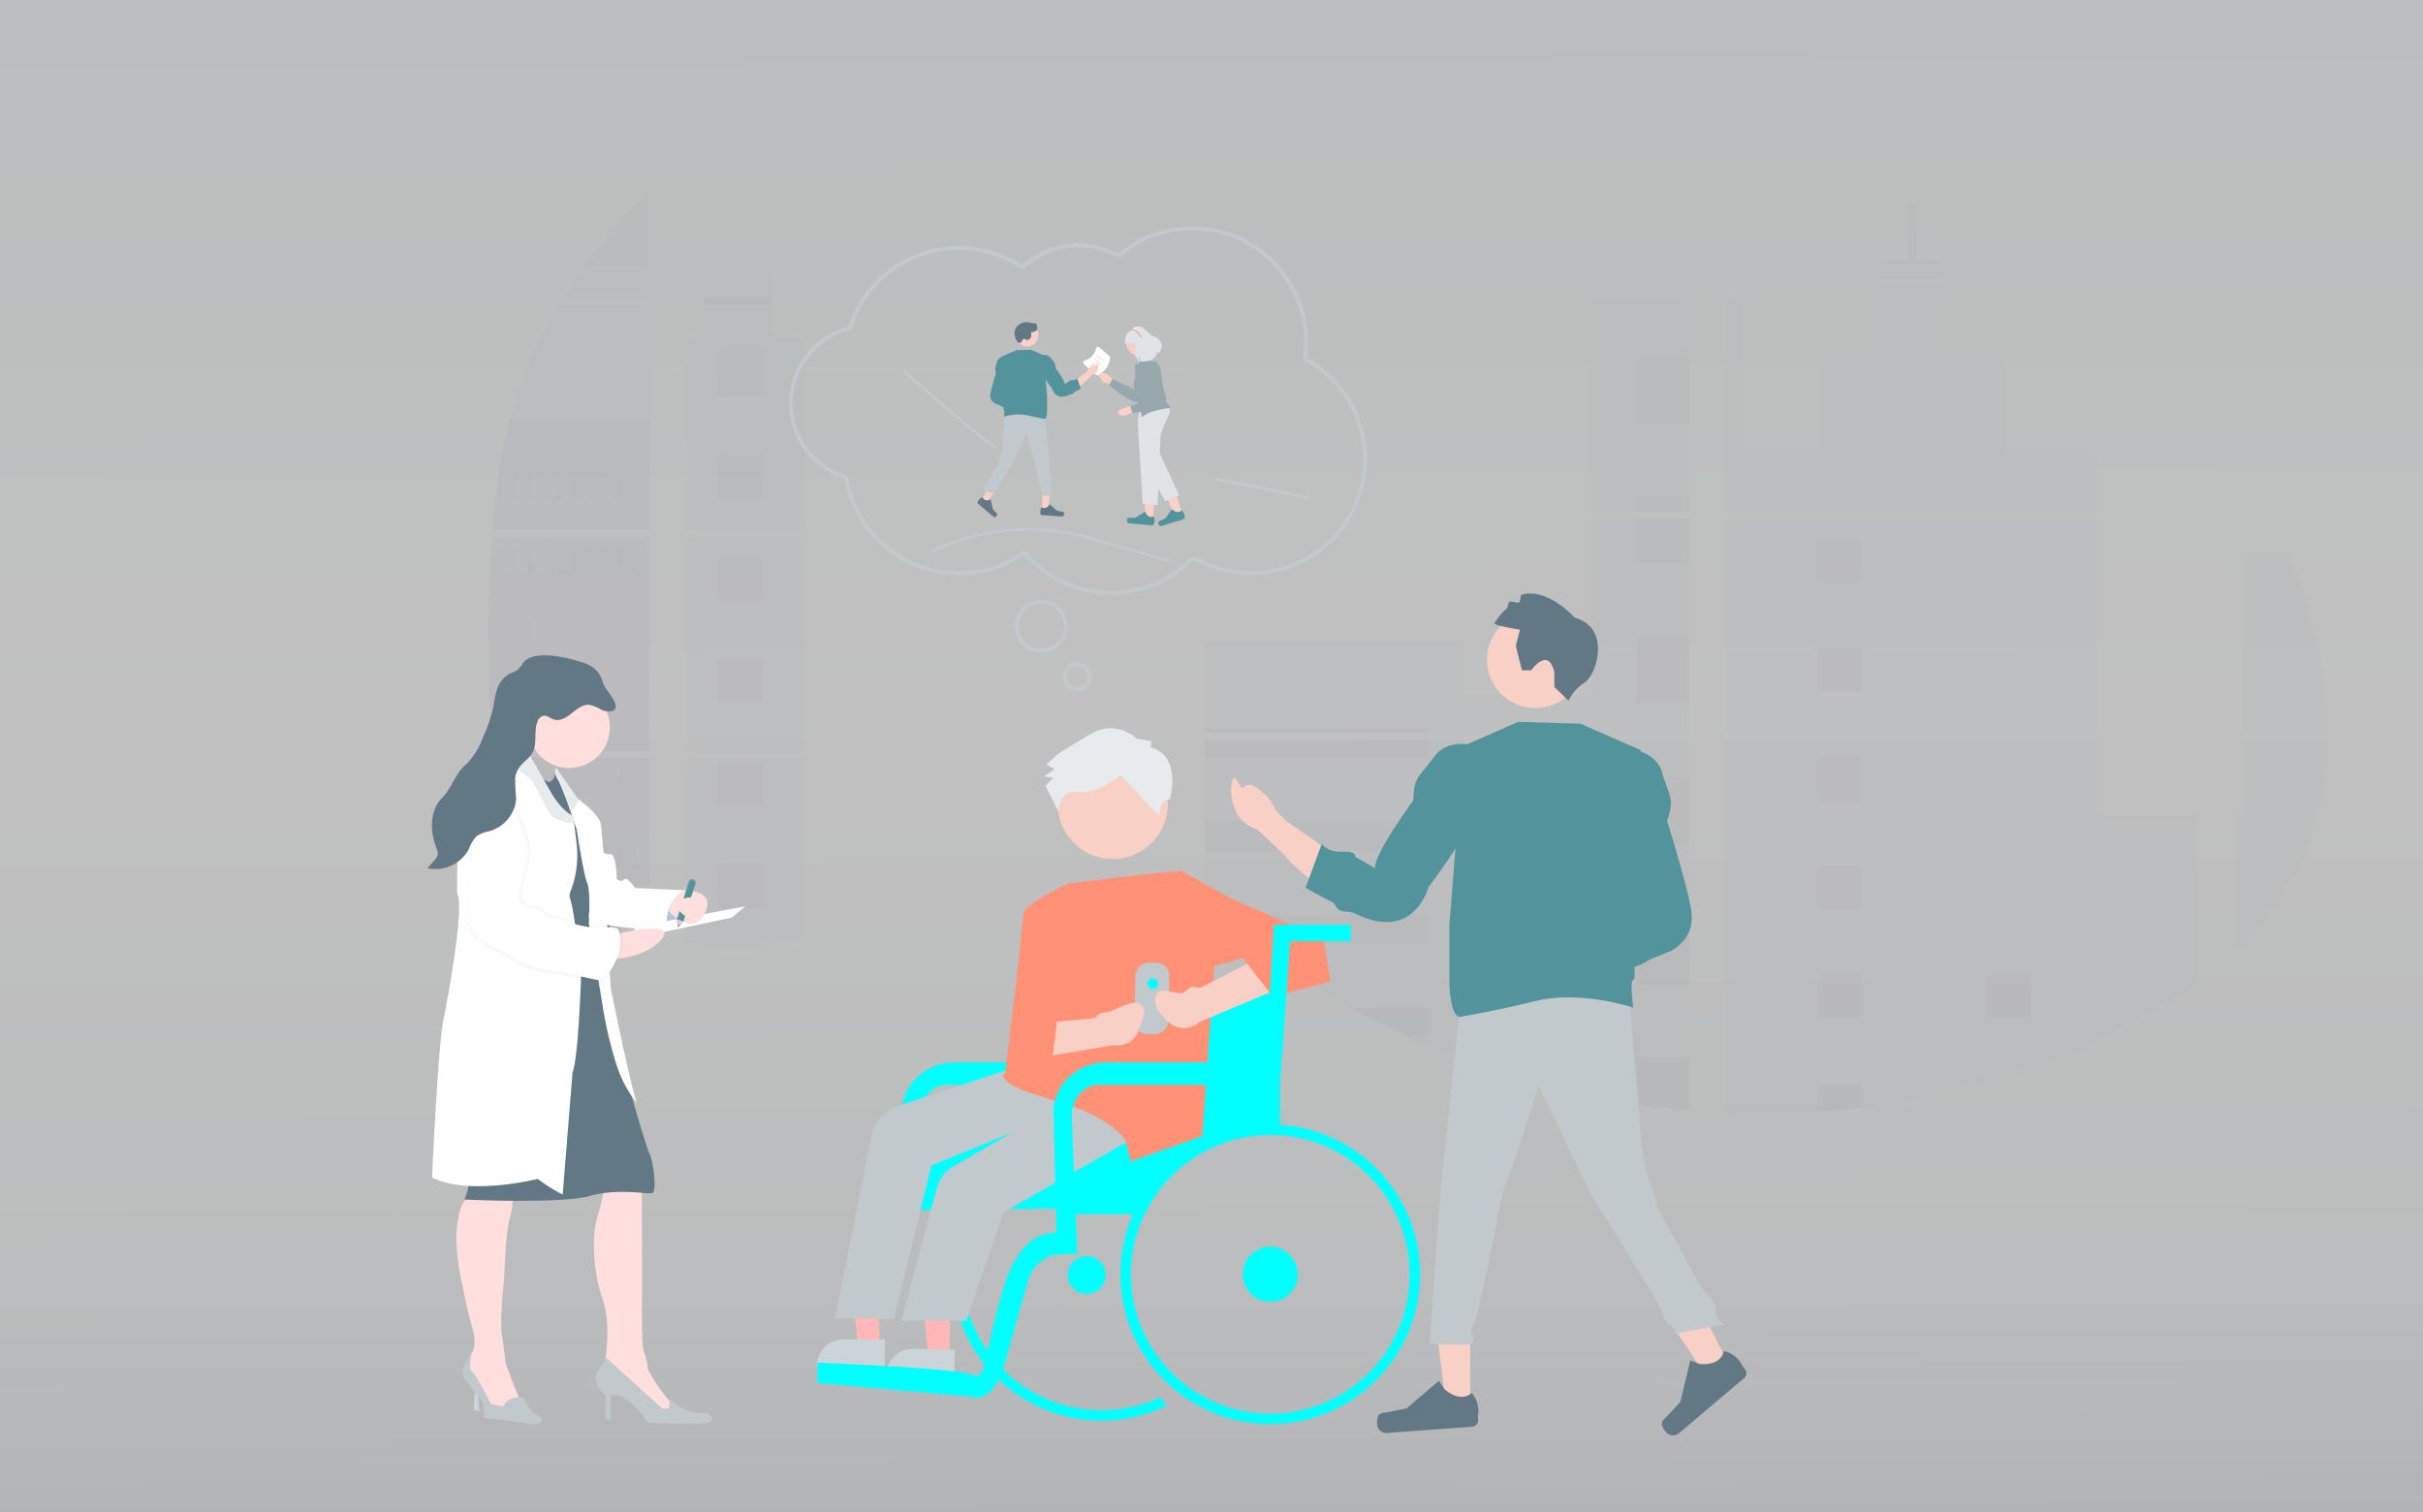 <svg xmlns="http://www.w3.org/2000/svg" xmlns:xlink="http://www.w3.org/1999/xlink" width="375" height="234" viewBox="0 0 375 234">
  <rect x="0" y="0" width="375" height="234" fill="#333333" stroke="none"/>
  <defs>
    <linearGradient id="linear-gradient" x1="0.393" y1="-0.099" x2="0.4" y2="1.081" gradientUnits="objectBoundingBox">
      <stop offset="0" stop-color="#f2f7f8"/>
      <stop offset="0.477" stop-color="#fefefe"/>
      <stop offset="0.815" stop-color="#f5f7f8"/>
      <stop offset="1" stop-color="#e0e4e7"/>
    </linearGradient>
  </defs>
  <g id="Group_5492" data-name="Group 5492" transform="translate(17564 16176)">
    <path id="AdobeStock_292110933_Preview" d="M0,0H375V234H0Z" transform="translate(-17564 -16176)" opacity="0.7" fill="url(#linear-gradient)"/>
    <g id="Group_5477" data-name="Group 5477" transform="translate(-18550.703 -16356.167)">
      <g id="Group_5214" data-name="Group 5214" transform="translate(1062.335 209.413)" opacity="0.811">
        <path id="Path_22319" data-name="Path 22319" d="M59.5,396.83H83.851v33.191H61.282c-.06.341-.118.684-.18,1.027H83.851v26.768c-.041-.012-.077-.026-.115-.041-.643-.254-1.281-.523-1.92-.811l-.408-.185q-.96-.453-1.92-.96c-.223-.118-.446-.24-.667-.365a39.931,39.931,0,0,1-9.569-7.477c-.082-.079-.158-.163-.24-.24-.389-.422-.77-.849-1.14-1.286l-.408-.48c-.437-.535-.859-1.085-1.269-1.641-.06-.082-.118-.163-.18-.24a35.724,35.724,0,0,1-4.127-7.462c-.034-.079-.062-.166-.094-.24q-.494-1.272-.876-2.567c-.11-.362-.216-.72-.307-1.1-.034-.11-.062-.218-.089-.326C59.161,427.08,59,421.554,59,416.066v-1.92c0-2.219.026-4.453.065-6.685,0-.578.024-1.154.036-1.735q.05-2.21.144-4.42c.014-.41.034-.818.055-1.226a6.945,6.945,0,0,1,.036-.705C59.394,398.522,59.441,397.675,59.5,396.83Z" transform="translate(-59 -342.992)" fill="#99a7ae" opacity="0.1"/>
        <path id="Path_22320" data-name="Path 22320" d="M85.675,247.09v34.9H61.4c0-.1.017-.2.024-.3.022-.276.043-.552.067-.825.026-.322.055-.645.086-.96s.065-.7.1-1.046.07-.7.11-1.049.077-.7.12-1.041.082-.7.127-1.041c.036-.288.074-.573.113-.861.055-.406.113-.813.175-1.217a1.122,1.122,0,0,1,.026-.18,82.993,82.993,0,0,1,1.788-8.763,64.8,64.8,0,0,1,3.011-8.878,66.645,66.645,0,0,1,4.53-8.724Z" transform="translate(-60.824 -229.181)" fill="#99a7ae" opacity="0.1"/>
        <path id="Path_22321" data-name="Path 22321" d="M85.675,320.46v17.3H61.4c0-.1.017-.2.024-.3.022-.276.043-.552.067-.825.026-.322.055-.645.086-.96s.065-.7.1-1.046.07-.7.11-1.049.077-.7.12-1.041.082-.7.127-1.041c.036-.288.074-.573.113-.861.055-.405.113-.813.175-1.217a1.121,1.121,0,0,1,.026-.18,83,83,0,0,1,1.788-8.763Z" transform="translate(-60.824 -284.946)" fill="#99a7ae" opacity="0.1"/>
        <path id="Path_22322" data-name="Path 22322" d="M59.5,396.83H83.851v33.191H61.282c-.06.341-.118.684-.18,1.027H83.851v26.768c-.041-.012-.077-.026-.115-.041-.643-.254-1.281-.523-1.92-.811l-.408-.185q-.96-.453-1.92-.96c-.223-.118-.446-.24-.667-.365a39.931,39.931,0,0,1-9.569-7.477c-.082-.079-.158-.163-.24-.24-.389-.422-.77-.849-1.14-1.286l-.408-.48c-.437-.535-.859-1.085-1.269-1.641-.06-.082-.118-.163-.18-.24a35.724,35.724,0,0,1-4.127-7.462c-.034-.079-.062-.166-.094-.24q-.494-1.272-.876-2.567c-.11-.362-.216-.72-.307-1.1-.034-.11-.062-.218-.089-.326C59.161,427.08,59,421.554,59,416.066v-1.92c0-2.219.026-4.453.065-6.685,0-.578.024-1.154.036-1.735q.05-2.21.144-4.42c.014-.41.034-.818.055-1.226a6.945,6.945,0,0,1,.036-.705C59.394,398.522,59.441,397.675,59.5,396.83Z" transform="translate(-59 -342.992)" fill="#99a7ae" opacity="0.1"/>
        <path id="Path_22323" data-name="Path 22323" d="M157.87,177.206v29.906H139.56V177.206h2.611V167.08h10.716v10.126Z" transform="translate(-108.896 -154.301)" fill="#99a7ae" opacity="0.1"/>
        <rect id="Rectangle_3422" data-name="Rectangle 3422" width="18.308" height="33.191" transform="translate(30.667 53.836)" fill="#99a7ae" opacity="0.1"/>
        <path id="Path_22324" data-name="Path 22324" d="M186.8,539.44h18.31v27.593a47.766,47.766,0,0,1-6.586,1.4l-.547.067c-.269.031-.535.058-.8.084s-.537.046-.8.062h-.084c-.115,0-.24.014-.353.017h-.122c-.144,0-.288.014-.432.019h0c-.2.012-.408.014-.617.017h-1.7l-.463-.017c-.24,0-.5-.026-.749-.043h0l-.461-.034-.573-.053c-.4-.036-.8-.082-1.2-.137l-.48-.067-.24-.034c-.4-.062-.8-.13-1.2-.206-.3-.05-.588-.113-.885-.173Z" transform="translate(-156.135 -451.384)" fill="#99a7ae" opacity="0.1"/>
        <rect id="Rectangle_3423" data-name="Rectangle 3423" width="15.097" height="33.436" transform="translate(170.676 16.539)" fill="#99a7ae" opacity="0.1"/>
        <path id="Path_22325" data-name="Path 22325" d="M455.516,338.19v33.194H380.58V357.066h39.914v8.446h19.922V338.19Z" transform="translate(-269.741 -287.188)" fill="#99a7ae" opacity="0.1"/>
        <path id="Path_22326" data-name="Path 22326" d="M502.994,573.577h-.24v21.775q-4.055-.343-8.086-.933a132.178,132.178,0,0,1-35.046-10.226q-4.83-2.174-9.463-4.746a120.749,120.749,0,0,1-14.79-9.672Q433.6,568.42,431.882,567c-.794-.655-1.584-1.327-2.383-1.98-.554-.449-1.113-.89-1.68-1.312V537.988h59.638c-.041-.154-.082-.307-.125-.458.046.151.089.3.13.458h15.292v35.574C502.836,573.565,502.915,573.572,502.994,573.577Z" transform="translate(-316.981 -452.765)" fill="#99a7ae" opacity="0.1"/>
        <path id="Path_22327" data-name="Path 22327" d="M873.058,204.283H863.22v-3.057h4.41V192.12q.573.209,1.142.43v8.676h4.285Z" transform="translate(-647.91 -190.234)" fill="#99a7ae" opacity="0.1"/>
        <path id="Path_22328" data-name="Path 22328" d="M821.62,281.992h-48.3l.017.012-.022-.012H764.36V248.556H766.9V273.27h11.6V258.634h9.583V247.09h9.838v11.553H807.5V273.28H821.62Z" transform="translate(-572.771 -232.014)" fill="#99a7ae" opacity="0.1"/>
        <path id="Path_22329" data-name="Path 22329" d="M764.36,396.82v33.194h57.26V396.82Zm72.8,72.266.079-26.274H821.62V431.055H764.36v57.706a130.69,130.69,0,0,0,14.085-.168h.082q3.359-.211,6.687-.614h.05a123.148,123.148,0,0,0,34.36-9.168" transform="translate(-572.771 -345.818)" fill="#99a7ae" opacity="0.1"/>
        <path id="Path_22330" data-name="Path 22330" d="M1093.378,539.44h13.357a46.21,46.21,0,0,1-4.432,19.474,47.1,47.1,0,0,1-9.934,13.4V551.2h1.008Z" transform="translate(-822.078 -454.217)" fill="#99a7ae" opacity="0.1"/>
        <path id="Path_22331" data-name="Path 22331" d="M1109.935,447.29H1096.57V419.55h7.232A71.809,71.809,0,0,1,1109.935,447.29Z" transform="translate(-825.27 -363.094)" fill="#99a7ae" opacity="0.1"/>
        <rect id="Rectangle_3424" data-name="Rectangle 3424" width="8.088" height="10.483" transform="translate(177.687 25.835)" fill="#99a7ae" opacity="0.1"/>
        <rect id="Rectangle_3425" data-name="Rectangle 3425" width="8.088" height="2.414" transform="translate(177.687 47.564)" fill="#99a7ae" opacity="0.1"/>
        <rect id="Rectangle_3426" data-name="Rectangle 3426" width="8.088" height="7.042" transform="translate(177.687 51.002)" fill="#99a7ae" opacity="0.1"/>
        <rect id="Rectangle_3427" data-name="Rectangle 3427" width="8.088" height="10.483" transform="translate(177.687 69.293)" fill="#99a7ae" opacity="0.1"/>
        <rect id="Rectangle_3428" data-name="Rectangle 3428" width="8.088" height="10.483" transform="translate(177.687 91.022)" fill="#99a7ae" opacity="0.1"/>
        <path id="Path_22332" data-name="Path 22332" d="M714.506,662.215a1.323,1.323,0,0,1,.24.014h-.24v2.435H706.42v-10.5h8.086Z" transform="translate(-528.733 -541.419)" fill="#99a7ae" opacity="0.1"/>
        <path id="Path_22333" data-name="Path 22333" d="M714.506,744.71v8.1q-4.055-.343-8.086-.933V744.71Z" transform="translate(-528.733 -610.234)" fill="#99a7ae" opacity="0.1"/>
        <rect id="Rectangle_3429" data-name="Rectangle 3429" width="34.664" height="0.77" transform="translate(110.839 83.426)" fill="#99a7ae" opacity="0.1"/>
        <rect id="Rectangle_3430" data-name="Rectangle 3430" width="34.664" height="2.951" transform="translate(110.839 85.221)" fill="#99a7ae" opacity="0.1"/>
        <rect id="Rectangle_3431" data-name="Rectangle 3431" width="34.664" height="4.746" transform="translate(110.839 97.846)" fill="#99a7ae" opacity="0.1"/>
        <path id="Path_22334" data-name="Path 22334" d="M467.795,652.15V656.9H440.681q-1.766-1.348-3.489-2.769c-.794-.655-1.581-1.327-2.383-1.977Z" transform="translate(-322.294 -539.883)" fill="#99a7ae" opacity="0.1"/>
        <path id="Path_22335" data-name="Path 22335" d="M533.243,712.217v4.741h-2.862q-4.825-2.176-9.461-4.748Z" transform="translate(-387.743 -585.533)" fill="#99a7ae" opacity="0.1"/>
        <rect id="Rectangle_3432" data-name="Rectangle 3432" width="6.824" height="6.824" transform="translate(205.676 54.22)" fill="#99a7ae" opacity="0.1"/>
        <rect id="Rectangle_3433" data-name="Rectangle 3433" width="6.824" height="6.824" transform="translate(35.581 25.259)" fill="#99a7ae" opacity="0.1"/>
        <rect id="Rectangle_3434" data-name="Rectangle 3434" width="6.824" height="6.824" transform="translate(35.581 41.109)" fill="#99a7ae" opacity="0.1"/>
        <rect id="Rectangle_3435" data-name="Rectangle 3435" width="6.824" height="6.824" transform="translate(35.581 56.96)" fill="#99a7ae" opacity="0.1"/>
        <rect id="Rectangle_3436" data-name="Rectangle 3436" width="6.824" height="6.824" transform="translate(35.581 72.808)" fill="#99a7ae" opacity="0.1"/>
        <rect id="Rectangle_3437" data-name="Rectangle 3437" width="6.824" height="6.824" transform="translate(35.581 88.659)" fill="#99a7ae" opacity="0.1"/>
        <rect id="Rectangle_3438" data-name="Rectangle 3438" width="6.824" height="6.824" transform="translate(35.581 104.509)" fill="#99a7ae" opacity="0.1"/>
        <rect id="Rectangle_3439" data-name="Rectangle 3439" width="6.824" height="6.824" transform="translate(205.676 71.052)" fill="#99a7ae" opacity="0.1"/>
        <rect id="Rectangle_3440" data-name="Rectangle 3440" width="6.824" height="6.824" transform="translate(205.676 87.881)" fill="#99a7ae" opacity="0.1"/>
        <rect id="Rectangle_3441" data-name="Rectangle 3441" width="6.824" height="6.824" transform="translate(205.676 104.713)" fill="#99a7ae" opacity="0.1"/>
        <rect id="Rectangle_3442" data-name="Rectangle 3442" width="6.824" height="6.824" transform="translate(205.676 121.545)" fill="#99a7ae" opacity="0.1"/>
        <rect id="Rectangle_3443" data-name="Rectangle 3443" width="6.824" height="6.824" transform="translate(231.726 121.545)" fill="#99a7ae" opacity="0.1"/>
        <path id="Path_22336" data-name="Path 22336" d="M775.83,706.731v-4.4h6.822V706.1Z" transform="translate(-570.154 -563.955)" fill="#99a7ae" opacity="0.1"/>
        <path id="Path_22337" data-name="Path 22337" d="M65.24,357v3.9H88.594V357Zm2.327,3.659H65.662V357.24h1.92Zm2.325,0h-1.92V357.24h1.92Zm2.32,0h-1.92V357.24h1.92Zm2.325,0H72.621V357.24h1.92Zm2.323,0h-1.92V357.24h1.92Zm2.325,0h-1.92V357.24h1.92Zm2.325,0h-1.92V357.24h1.92Zm2.323,0h-1.92V357.24h1.92Zm2.323,0h-1.92V357.24h1.92Zm2.323,0h-1.92V357.24h1.92Z" transform="translate(-63.743 -312.719)" fill="#99a7ae" opacity="0.1"/>
        <path id="Path_22338" data-name="Path 22338" d="M65.24,404.34v3.9H88.594v-3.9ZM67.567,408H65.662v-3.41h1.92Zm2.325,0h-1.92v-3.41h1.92Zm2.32,0h-1.92v-3.41h1.92Zm2.325,0H72.621v-3.41h1.92Zm2.323,0h-1.92v-3.41h1.92Zm2.325,0h-1.92v-3.41h1.92Zm2.325,0h-1.92v-3.41h1.92Zm2.323,0h-1.92v-3.41h1.92Zm2.323,0h-1.92v-3.41h1.92Zm2.323,0h-1.92v-3.41h1.92Z" transform="translate(-63.743 -348.7)" fill="#99a7ae" opacity="0.1"/>
        <path id="Path_22339" data-name="Path 22339" d="M65.24,451.7v3.911H88.594V451.7Zm2.327,3.657H65.662v-3.412h1.92Zm2.325,0h-1.92v-3.412h1.92Zm2.32,0h-1.92v-3.412h1.92Zm2.325,0H72.621v-3.412h1.92Zm2.323,0h-1.92v-3.412h1.92Zm2.325,0h-1.92v-3.412h1.92Zm2.325,0h-1.92v-3.412h1.92Zm2.323,0h-1.92v-3.412h1.92Zm2.323,0h-1.92v-3.412h1.92Zm2.323,0h-1.92v-3.412h1.92Z" transform="translate(-63.743 -384.696)" fill="#99a7ae" opacity="0.1"/>
        <path id="Path_22340" data-name="Path 22340" d="M65.24,499.06v3.9H88.594v-3.9Zm2.327,3.657H65.662V499.3h1.92Zm2.325,0h-1.92V499.3h1.92Zm2.32,0h-1.92V499.3h1.92Zm2.325,0H72.621V499.3h1.92Zm2.323,0h-1.92V499.3h1.92Zm2.325,0h-1.92V499.3h1.92Zm2.325,0h-1.92V499.3h1.92Zm2.323,0h-1.92V499.3h1.92Zm2.323,0h-1.92V499.3h1.92Zm2.323,0h-1.92V499.3h1.92Z" transform="translate(-63.743 -420.693)" fill="#99a7ae" opacity="0.1"/>
        <path id="Path_22341" data-name="Path 22341" d="M65.66,546.41c.094.367.2.734.31,1.1v-.852h1.92v3.412H66.862c.031.079.062.165.094.24H88.913v-3.9Zm4.559,3.657H68.3v-3.412h1.92Zm2.32,0H70.62v-3.412h1.92Zm2.325,0H72.94v-3.412h1.92Zm2.323,0h-1.92v-3.412h1.92Zm2.325,0h-1.92v-3.412h1.92Zm2.325,0h-1.92v-3.412h1.92Zm2.323,0H82.24v-3.412h1.92Zm2.323,0h-1.92v-3.412h1.92Zm2.323,0h-1.92v-3.412H88.8Z" transform="translate(-64.062 -456.681)" fill="#99a7ae" opacity="0.1"/>
        <path id="Path_22342" data-name="Path 22342" d="M88.26,593.77c.06.077.118.163.18.24h1.269v1.639c.137.163.271.326.41.48V594h1.92v3.424h-.777c.077.079.151.163.24.24h14.6V593.77Zm6.1,3.654h-1.92v-3.41h1.92Zm2.325,0h-1.92v-3.41h1.92Zm2.325,0h-1.92v-3.41h1.92Zm2.323,0H99.41v-3.41h1.92Zm2.323,0h-1.92v-3.41h1.92Zm2.323,0h-1.92v-3.41h1.92Z" transform="translate(-81.239 -492.678)" fill="#99a7ae" opacity="0.1"/>
        <path id="Path_22343" data-name="Path 22343" d="M141.65,641.12c.218.125.441.24.667.365v-.12h1.92v1.08l.408.19v-1.269h1.92v2.076a.6.6,0,0,0,.115.043V641.12Z" transform="translate(-121.819 -528.666)" fill="#99a7ae" opacity="0.1"/>
        <path id="Path_22344" data-name="Path 22344" d="M342.645,278.716Zm-14.78,70.817ZM312.444,313.5c.046.154.084.307.127.458h0C312.532,313.808,312.492,313.654,312.444,313.5Zm30.2-34.792ZM197.72,242.78V243.8h10.718V242.78ZM327.865,349.533ZM312.444,313.5c.046.154.084.307.127.458h0C312.532,313.808,312.492,313.654,312.444,313.5Zm30.2-34.792Zm-14.78,70.816ZM312.444,313.5c.046.154.084.307.127.458h0C312.532,313.808,312.492,313.654,312.444,313.5Z" transform="translate(-164.435 -225.905)" fill="#99a7ae" opacity="0.1"/>
        <path id="Path_22346" data-name="Path 22346" d="M120.258,189.332H106.9a101.262,101.262,0,0,1,7.1-9.78c1.984-2.438,4.079-4.813,6.253-7.1Z" transform="translate(-95.407 -172.45)" fill="#99a7ae" opacity="0.1"/>
      </g>
      <g id="Group_5184" data-name="Group 5184" transform="translate(1173.188 272.021)">
        <path id="Path_22044" data-name="Path 22044" d="M370.754,513.893h-3.783l-1.8-14.592h5.583Z" transform="translate(-329.707 -388.526)" fill="#f9d0c5"/>
        <path id="Path_22045" data-name="Path 22045" d="M190.549,497.792l-3.385,1.689-8.126-12.252,5-2.493Z" transform="translate(-108.81 -377.145)" fill="#f9d0c5"/>
        <path id="Path_22046" data-name="Path 22046" d="M364.617,433.965s1.512,18.178,1.836,22.073a27.7,27.7,0,0,0,1.623,7.141,6.716,6.716,0,0,1,.649,2.6l7.358,13.371s2.248,1.653,1.924,2.951,1.356,2.077,1.356,2.077l-7.748,1.493a1,1,0,0,0-.649-1.3c-.974-.325-1.749-3.14-1.749-3.14L358.338,463.5l-7.79-16.23S346,461.881,345.03,463.5c0,0-3.571,18.177-4.22,19.8s-.974,1.623-.649,2.272a1.449,1.449,0,0,1,0,1.623c-.325.325-6.492,0-6.492,0l1.623-23.046,2.921-27.591,14.931-4.544Z" transform="translate(-298.897 -371.089)" fill="#c2c9cc"/>
        <g id="Group_5172" data-name="Group 5172" transform="translate(0 0)">
          <ellipse id="Ellipse_11199" data-name="Ellipse 11199" cx="7.469" cy="7.469" rx="7.469" ry="7.469" transform="translate(43.647 2.785)" fill="#f9d0c5"/>
          <path id="Path_21894" data-name="Path 21894" d="M11.237,1.842c1.359.572,1.191,1.714.292,3.849a5.8,5.8,0,0,1-1.6,2.223l-1.05,2.407.037.025L5.9,22.374A9.238,9.238,0,0,1,.614,28.658c-1.578.671.435,1.608,0,0-.723-2.669.473-12.08,3.311-16.916L6.136,6.316a5.8,5.8,0,0,1,.474-2.7c.9-2.135,4.521-4.09,5.88-3.517Z" transform="translate(0 39.987) rotate(-69)" fill="#f9d0c5"/>
          <path id="Path_21895" data-name="Path 21895" d="M374.068,274.491l9.637.292,9.345,4.088-1.46,24.239s1.752,5.549.876,6.425,0,4.8-.584,4.884,0,4.3,0,4.3-8.177-2.764-15.186-1.012c-4.731,1.183-9.119,2-11.533,2.421-1.071.186-1.732-2.444-1.732-5.608v-8.585l2.168-27.723Z" transform="translate(-325.593 -254.628)" fill="#53939b"/>
          <g id="Group_5126" data-name="Group 5126" transform="translate(40.716 24.043)">
            <path id="Path_21576" data-name="Path 21576" d="M4.295,30.837c1.472-.077,2.567-2.015,2.446-4.329a5.8,5.8,0,0,0-.749-2.634l-.17-2.621.044-.011L7.109,8.906A9.237,9.237,0,0,0,4.268,1.2C3.012.034,1.644-.589.689.776-.9,3.041.613,12.724,1.641,18.237L1.88,24.09a5.8,5.8,0,0,0-.47,2.7c.121,2.313,1.413,4.126,2.885,4.049Z" transform="matrix(0.035, 0.999, -0.999, 0.035, 30.821, 26.804)" fill="#53939b"/>
            <path id="Path_21577" data-name="Path 21577" d="M431.7,288.807s4.242.289,5.174,3.73,2.031,3.837.742,7.408c0,0,1.93,6.126,3.223,11.369.819,3.32,1.375,6.3-2.534,8.729L428.487,324l-4.788-8.245s3.995.774,4.788-1.424a3.719,3.719,0,0,1,2.376-2.547s-3.093-9.5-2.376-12.344,3.217-10.637,3.217-10.637Z" transform="translate(-406.809 -288.807)" fill="#53939b"/>
          </g>
          <path id="Path_21896" data-name="Path 21896" d="M103.564,5.607l-.627,2.51.941,3.765h1.439s2.639-3.765,3.58.314v2.271l2.2,2.121a6.889,6.889,0,0,1,2.51-2.823c1.882-1.255,4.078-8.47-1.569-10.039,0,0-4.175-4.677-8.139-3.549-.418.119-.079.936-.488,1.2-.245.156-1.241-.293-1.48-.079s-.174.744-.4,1.02A8.894,8.894,0,0,0,99.8,4.352s-.627.314.627.627S103.564,5.607,103.564,5.607Z" transform="translate(-54.821 0)" fill="#627985"/>
          <path id="Path_21897" data-name="Path 21897" d="M305.679,286.431s-4.088-1.168-6.133,1.752-3.212,2.92-3.212,6.717c0,0-6.468,8.819-5.884,10.571l-3.148-1.825s.381-.854-1.99-.766-3.164-1.217-3.164-1.217l-2.462,6.67s-1.133-.311,4.356,2.482c.893,1.965,1.941.98,3.261,1.634,9.164,4.54,11.368-4.116,11.368-4.116s6.133-7.885,6.425-10.805S305.679,286.431,305.679,286.431Z" transform="translate(-264.067 -262.919)" fill="#53939b"/>
        </g>
        <path id="Path_22053" data-name="Path 22053" d="M14.5,1.92h0A3.66,3.66,0,0,0,14.108.762h0a1.447,1.447,0,0,0-1.959-.59L.52,6.42a.987.987,0,0,0-.4,1.337l.26.484a4.22,4.22,0,0,0,2.354,2.921s.718-2.2,4.1-1.177l1.28.827,2.85-5.956,2.43-1.719c.532-.376,1.08-.566,1.108-1.217h0Z" transform="matrix(-0.978, 0.208, -0.208, -0.978, 85.304, 127.58)" fill="#627985"/>
        <path id="Path_22054" data-name="Path 22054" d="M14.5,1.92h0A3.66,3.66,0,0,0,14.108.762h0a1.447,1.447,0,0,0-1.959-.59L.52,6.42a.987.987,0,0,0-.4,1.337l.26.484a4.22,4.22,0,0,0,2.354,2.921s.718-2.2,4.1-1.177l1.28.827,2.85-5.956,2.43-1.719c.532-.376,1.08-.566,1.108-1.217h0Z" transform="matrix(-0.914, -0.407, 0.407, -0.914, 39.231, 135.019)" fill="#627985"/>
      </g>
      <g id="Group_5213" data-name="Group 5213" transform="translate(1052.848 281.589)">
        <rect id="Rectangle_3415" data-name="Rectangle 3415" width="6.041" height="6.041" transform="translate(20.469 30.74)" fill="#6c63ff" opacity="0.1"/>
        <rect id="Rectangle_3417" data-name="Rectangle 3417" width="6.041" height="6.041" transform="translate(20.469 45.64)" fill="#6c63ff" opacity="0.1"/>
        <rect id="Rectangle_3419" data-name="Rectangle 3419" width="6.041" height="6.041" transform="translate(20.469 60.538)" fill="#6c63ff" opacity="0.1"/>
        <rect id="Rectangle_3421" data-name="Rectangle 3421" width="6.041" height="6.041" transform="translate(20.469 75.438)" fill="#6c63ff" opacity="0.1"/>
        <path id="Path_22274" data-name="Path 22274" d="M971.915,741.955l.253,3.01-.847-.17.127-3.265Z" transform="translate(-964.12 -627.969)" fill="#cbd4d8"/>
        <path id="Path_22275" data-name="Path 22275" d="M875.678,668.068c1.022,2.91.733,6.837.5,8.745-.085.705-.164,1.134-.164,1.134s1.527,3.479,1.655,3.611,4.494,2.8,4.494,2.8l3.052,1.782s3.1-1.357,1.612-1.824a2.255,2.255,0,0,1-.8-.546,25.639,25.639,0,0,1-3.354-4.923,8.468,8.468,0,0,0-.595-2.63c-.467-.847-.3-9.753-.3-9.753l-.036-14.518V650.05l-5.809.042a13.149,13.149,0,0,1-.251,1.912,29.215,29.215,0,0,1-.809,3.22C873.855,658.535,874.28,664.081,875.678,668.068Z" transform="translate(-848.548 -568.372)" fill="#ffdede"/>
        <path id="Path_22277" data-name="Path 22277" d="M850.385,777l8.757,7.888,1.017.043.212-1.487a7.032,7.032,0,0,0,5.735,2.162s2.375,1.57-1.145,1.655-8.014-.127-8.014-.127-3.139-4.885-5.767-4.248v3.689h-.807v-3.723a3.353,3.353,0,0,1-1.432-2.209,2.706,2.706,0,0,1,.937-2.481A1.6,1.6,0,0,0,850.385,777Z" transform="translate(-822.809 -668.358)" fill="#c2c9cc"/>
        <path id="Path_22278" data-name="Path 22278" d="M988.905,672.018c.565,2.018.257,3.154-.13,3.764v.013a6.959,6.959,0,0,0-1.015,2.479l-.034.191,3.984,5.809,2.162.849s3.477-1.187,2.842-1.527a3.257,3.257,0,0,1-.692-1.134c-.85-1.837-2.022-5.227-2.022-5.227v-.028c-.123-1.4-.319-2.8-.535-4.184-.389-2.5.325-8.636.325-8.636s.255-7.462.807-9.159a14.006,14.006,0,0,0,.495-2.642c.115-1.062.14-1.937.14-1.937s-2.29-3.186-6.487.255a4.616,4.616,0,0,0-.877.951c-2.9,4.125-.565,13.211-.565,13.211S987.888,668.371,988.905,672.018Z" transform="translate(-981.917 -567.785)" fill="#ffdede"/>
        <path id="Path_22280" data-name="Path 22280" d="M979.189,782.422a2.6,2.6,0,0,1,3.1-1.23s1.145,2.336,2.29,2.715.762,1.652-1.825,1.187-6.487-.85-6.487-.85l-.17-2.377-2.63-3.35s-1.568-1.421.765-4.218v.486s-.467,1.912.085,2.207,3,5.132,3,5.132Z" transform="translate(-967.452 -666.231)" fill="#c2c9cc"/>
        <path id="Path_22283" data-name="Path 22283" d="M890.91,514.034s14.885.72,19.422-.552,9.033-.17,9.711-.465.128-4.919-.467-6.064-3.857-12.723-3.857-12.723l-3.139-16.368-3.307-.911-.234-.066-5.762-1.589-4.222-1.166s-8.4,32.78-7.676,35.2a6.189,6.189,0,0,1,.123,2.844A7.1,7.1,0,0,1,890.91,514.034Z" transform="translate(-885.194 -429.818)" fill="#627985"/>
        <path id="Path_22284" data-name="Path 22284" d="M871.643,439s2.974,3.186.722,4.962-3.732.17-3.732.17Z" transform="translate(-833.315 -402.149)" fill="#c7daf5"/>
        <path id="Path_22285" data-name="Path 22285" d="M871.643,439s2.974,3.186.722,4.962-3.732.17-3.732.17Z" transform="translate(-833.315 -402.149)" opacity="0.1"/>
        <path id="Path_22288" data-name="Path 22288" d="M926.632,351.2l-.535-.754s-.355,2.162-1.659,1.209-1.368,7.177-1.368,7.177l1.4,20.928,10.114-.605-.287-10.112-1.145-5.1-2.831-7.411-1.684-2.449Z" transform="translate(-906.254 -332.407)" opacity="0.1"/>
        <path id="Path_22289" data-name="Path 22289" d="M923.1,359.406l1.274,18.923.134,2.005,5.639-.338.212-.013,4.248-.255-.287-10.115-1.145-5.1-2.831-7.411-1.684-2.449-2.005-2.9-.535-.752s-.355,2.162-1.659,1.209l-.028-.019h0C923.16,351.392,923.1,359.406,923.1,359.406Z" transform="translate(-906.284 -332.848)" fill="#627985"/>
        <path id="Path_22290" data-name="Path 22290" d="M870.544,406.26a1.548,1.548,0,0,0,1.527.89c1.019-.172,1.017,3.823,1.017,3.823s.677.637,1.145.085,1.7,1.315,1.7,1.315l7.719.34s-3.434,1.57-2.761,6.319c0,0-11.661-.722-12.043-1.824S870.544,406.26,870.544,406.26Z" transform="translate(-843.794 -376.363)" fill="#fff"/>
        <path id="Path_22291" data-name="Path 22291" d="M870.544,406.26a1.548,1.548,0,0,0,1.527.89c1.019-.172,1.017,3.823,1.017,3.823s.677.637,1.145.085,1.7,1.315,1.7,1.315l7.719.34s-3.434,1.57-2.761,6.319c0,0-11.661-.722-12.043-1.824S870.544,406.26,870.544,406.26Z" transform="translate(-843.794 -376.363)" fill="#fff" opacity="0.085"/>
        <path id="Path_22292" data-name="Path 22292" d="M796.445,389.76,794.41,391.5l-16.75,3.519,2.077-2.12Z" transform="translate(-747.263 -350.915)" fill="#fff"/>
        <path id="Path_22293" data-name="Path 22293" d="M904.125,349.786a42.862,42.862,0,0,1,1.74,4.5c.554,1.582,1.017,2.974,1.017,2.974s1.081,7.039,1.633,8.311.253,6.234.253,6.234l2.058,12.253A61.123,61.123,0,0,0,913.2,394.15a18.383,18.383,0,0,0,3.052,5.512c-.637-.862-4.11-17.842-4.11-17.842l-1.147-21.414s-.168-2.035-.338-3.774-3.611-4.114-3.611-4.114l-3.318-4.717C903.395,348.246,903.618,349.023,904.125,349.786Z" transform="translate(-883.78 -330.32)" fill="#fff"/>
        <path id="Path_22294" data-name="Path 22294" d="M883.949,469.3s4.885-.212,7.251-3.054-5.469-1.134-5.469-1.134l-2.037.467Z" transform="translate(-854.952 -422.315)" fill="#ffdede"/>
        <path id="Path_22296" data-name="Path 22296" d="M944.29,399.166c5.809,2.884,16.368.212,16.368.212a24.773,24.773,0,0,0,3.859,2.417l1.527-18.9c.973-2.549,1.355-15.9,1.355-15.9s-1.228-9.964-1.738-10.981a1.636,1.636,0,0,1,.1-1.215,15.373,15.373,0,0,0,.93-7.113l-.408-3.464-.113-.971c-1.994-.892-3.522-3.734-3.522-3.734l-1.062-1.861-1.954-3.428-.926-1.623-.157.142-1.2,1.087-1.274,1.062c-1.663,1.4-4.537,3.87-6.019,5.38-1.3,1.33-1.716,6.5-1.835,10.395-.079,2.564-.032,4.573-.032,4.573,1.315,2.164-2.124,19.541-2.124,19.541C945.265,378.139,944.29,399.166,944.29,399.166Z" transform="translate(-943.576 -318.349)" fill="#fff"/>
        <path id="Path_22297" data-name="Path 22297" d="M922.169,363.829s3.987,7.589,3.524,10.474-1.78,6.149-1.145,6.911a2.347,2.347,0,0,0,1.867.932,6.138,6.138,0,0,1,2.336,1.357,22.138,22.138,0,0,1,2.974.722,18.514,18.514,0,0,0,3.477.932s4.036-.127,4.412.255.763,2.67-.043,4.494-1.7,3.186-2.375,3.435-4.962-1.187-8.439-1.527-7.251-3.095-7.251-3.095-4.157-1.487-4.885-3.987.89-16.24.89-16.24S918.735,362.09,922.169,363.829Z" transform="translate(-910.305 -342.709)" opacity="0.03"/>
        <path id="Path_22298" data-name="Path 22298" d="M919.791,360.831s3.987,7.591,3.52,10.473-1.78,6.149-1.143,6.914a2.336,2.336,0,0,0,1.865.932,6.138,6.138,0,0,1,2.336,1.357,22.327,22.327,0,0,1,2.974.72,18.7,18.7,0,0,0,3.477.932s4.036-.127,4.409.255.765,2.672-.042,4.494-1.7,3.186-2.375,3.434-4.962-1.187-8.439-1.525-7.251-3.1-7.251-3.1-4.155-1.487-4.875-3.985.89-16.242.89-16.242S916.356,359.094,919.791,360.831Z" transform="translate(-907.416 -340.348)" opacity="0.03"/>
        <path id="Path_22299" data-name="Path 22299" d="M921.6,362.04s3.987,7.591,3.52,10.474-1.78,6.149-1.145,6.911a2.336,2.336,0,0,0,1.867.935,6.165,6.165,0,0,1,2.336,1.355,21.837,21.837,0,0,1,2.974.722,18.557,18.557,0,0,0,3.477.932s4.036-.127,4.411.255.763,2.672-.042,4.494-1.7,3.186-2.375,3.435-4.962-1.187-8.439-1.527-7.251-3.095-7.251-3.095-4.157-1.487-4.885-3.987.879-16.24.879-16.24S918.172,360.311,921.6,362.04Z" transform="translate(-909.614 -341.302)" fill="#fff"/>
        <path id="Path_22303" data-name="Path 22303" d="M854.761,436.59c1.538.053,4.86.522,3.137,3.736-1.523,2.844-4.082.943-5.522-.5a5.426,5.426,0,0,1,2.385-3.237Z" transform="translate(-815.036 -400.251)" fill="#ffdede"/>
        <path id="Path_22304" data-name="Path 22304" d="M881.39,451Z" transform="translate(-844.207 -411.6)" fill="#ffb0b1"/>
        <path id="Path_22305" data-name="Path 22305" d="M880.8,451.466l-.064-.066Z" transform="translate(-843.483 -411.915)" fill="#ffb0b1"/>
        <path id="Path_22306" data-name="Path 22306" d="M949.54,335.486c1.631,1.115,3,2.056,3.267,2.251.731.542,2.124,3.721,3.022,5.344.716,1.306,3.042,1.642,3.919,1.725l-.113-.971c-1.994-.892-3.522-3.734-3.522-3.734l-3.942-6.911-1.357,1.234Z" transform="translate(-937.04 -318.813)" opacity="0.1"/>
        <path id="Path_22307" data-name="Path 22307" d="M949.54,334.886c1.631,1.115,3,2.056,3.267,2.254.731.539,2.124,3.719,3.022,5.342.716,1.306,3.042,1.642,3.919,1.725l-.113-.971c-1.994-.892-3.522-3.734-3.522-3.734l-3.942-6.912-1.357,1.23S950.3,334.24,949.54,334.886Z" transform="translate(-937.04 -318.341)" fill="#e8ebed"/>
        <path id="Path_22308" data-name="Path 22308" d="M923.5,294.562a6.3,6.3,0,1,0,5.356-6.228A6.289,6.289,0,0,0,923.5,294.562Z" transform="translate(-907.857 -283.429)" fill="#ffdede"/>
        <path id="Path_22310" data-name="Path 22310" d="M946.61,270.281c-.3-.618-.455-1.31-.818-1.9a4.52,4.52,0,0,0-2.419-1.723c-2.5-.86-7.77-2.109-9.346,0a4.6,4.6,0,0,1-1,1.189,7.4,7.4,0,0,1-1.081.486,4.132,4.132,0,0,0-1.988,2.549c-.342,1.049-.444,2.175-.695,3.256a23.943,23.943,0,0,1-1.444,4.008,11.036,11.036,0,0,1-2.636,4.231c-1.74,1.487-2.124,3.592-3.738,5.223-1.912,1.937-1.85,5.134-.864,7.672a2.108,2.108,0,0,1,.225,1.036,2.033,2.033,0,0,1-.563.96l-1.045,1.179a5.876,5.876,0,0,0,6.421-2.961,5.742,5.742,0,0,1,1.2-2.007,5.3,5.3,0,0,1,1.952-.752,5.736,5.736,0,0,0,4.178-5.032,29.707,29.707,0,0,1-.153-3.271,3.611,3.611,0,0,1,.712-1.7c.584-.763,1.466-1.274,1.941-2.124.8-1.421.193-3.267.773-4.792a1.355,1.355,0,0,1,1.034-.971c.5-.036.926.378,1.4.563.994.387,2.069-.27,2.9-.943s1.767-1.438,2.825-1.287a8.883,8.883,0,0,1,1.893.822c.476.183,1.44.346,1.856-.055C949.015,273.134,946.978,271.037,946.61,270.281Z" transform="translate(-919.202 -265.503)" fill="#627985"/>
        <path id="Path_22312" data-name="Path 22312" d="M946.833,350.307a42.858,42.858,0,0,1,1.74,4.5c.622-.242,1.187-1.786,1.187-1.786l-3.318-4.72C946.1,348.767,946.326,349.543,946.833,350.307Z" transform="translate(-926.36 -330.714)" opacity="0.1"/>
        <path id="Path_22313" data-name="Path 22313" d="M947.433,349.715a42.835,42.835,0,0,1,1.74,4.5c.622-.24,1.187-1.786,1.187-1.786l-3.318-4.717C946.7,348.175,946.926,348.953,947.433,349.715Z" transform="translate(-927.088 -330.249)" fill="#e8ebed"/>
        <path id="Path_22314" data-name="Path 22314" d="M862.09,435.18l1.839-5.8a.542.542,0,0,0-.353-.682h0a.544.544,0,0,0-.68.353l-1.839,5.794.183,1.213Z" transform="translate(-822.455 -394.016)" fill="#53939b"/>
        <path id="Path_22315" data-name="Path 22315" d="M864.17,428.9h0a.544.544,0,0,0-.682.353l-1.839,5.794.138.909-.134.14-.183-1.213,1.85-5.794a.544.544,0,0,1,.68-.353h0a.544.544,0,0,1,.283.212.748.748,0,0,0-.113-.049Z" transform="translate(-822.868 -394.047)" fill="#fff" opacity="0.1"/>
        <path id="Path_22316" data-name="Path 22316" d="M823.632,399.467l-1.032-.327.151.994.032.219.3-.314Z" transform="translate(-783.996 -358.302)" fill="#efc8c4"/>
        <path id="Path_22317" data-name="Path 22317" d="M872.753,461.742a.213.213,0,0,0-.066-.055.093.093,0,0,0-.1,0,.265.265,0,0,0-.036.057.183.183,0,0,1-.132.087l.032.212Z" transform="translate(-833.665 -420.006)" fill="#727a9c"/>
        <path id="Path_22318" data-name="Path 22318" d="M864.083,441.7s-3.69-.021-2.821,1.548a3.318,3.318,0,0,0,2.226,1.759Z" transform="translate(-822.597 -404.276)" fill="#ffdede"/>
      </g>
      <g id="Group_5124" data-name="Group 5124" transform="translate(1113.112 292.867)">
        <path id="Path_21865" data-name="Path 21865" d="M843.259,605.5c-.389-.286-.788-.55-1.194-.8-.244-.158-.5-.306-.747-.451l-.1-.062a23.1,23.1,0,0,0-3.957-1.775,22.745,22.745,0,0,0-4.091-.984.446.446,0,0,0-.065-.01c-.375-.055-.753-.1-1.135-.131-.265-.028-.533-.048-.8-.058-.344-.024-.688-.038-1.039-.041-.1,0-.21,0-.316,0a23.039,23.039,0,0,0-3.358.244c-.244.034-.489.072-.729.114l-.478.093q-.986.2-1.937.478c-.289.086-.575.175-.86.272-.385.127-.764.265-1.139.416-.334.127-.661.268-.984.413a23.236,23.236,0,0,0-7.115,4.989,22.893,22.893,0,0,0-2.219,2.639q-.48.666-.912,1.369a22.466,22.466,0,0,0-1.418,2.666,22.948,22.948,0,0,0-1.748,5.866,23.242,23.242,0,0,0-.282,3.62c0,.22,0,.44.01.657a23.019,23.019,0,0,0,5.054,13.783q.506.64,1.06,1.239c.368.4.75.788,1.146,1.159.485.461.988.895,1.507,1.311a23.126,23.126,0,0,0,22.974,3.382c.523-.206,1.036-.43,1.535-.678q-.557-.609-1.06-1.266c-.5.234-1,.447-1.524.64a21.562,21.562,0,0,1-21.456-3.761c-.454-.385-.9-.791-1.318-1.215-.471-.471-.922-.963-1.345-1.476-.365-.437-.716-.891-1.042-1.359a21.534,21.534,0,0,1,1.352-26.566q.289-.336.588-.65c.41-.43.833-.846,1.273-1.242a21.565,21.565,0,0,1,7.1-4.263c.024-.01.052-.017.076-.028.083-.031.169-.058.255-.089a21.7,21.7,0,0,1,2.494-.692c.306-.065.616-.124.926-.175.007,0,.01,0,.017,0a22.246,22.246,0,0,1,2.643-.272c.3-.014.609-.021.915-.021.378,0,.76.01,1.135.034.268.01.54.031.805.055.234.021.468.045.7.076a21.347,21.347,0,0,1,7.645,2.45,20.858,20.858,0,0,1,1.782,1.084c.461.313.912.643,1.345.987.447-.327.912-.636,1.387-.926C844.17,606.172,843.719,605.821,843.259,605.5Z" transform="translate(-785.733 -540.389)" fill="aqua"/>
        <path id="Path_21866" data-name="Path 21866" d="M818.286,512.984l-1.252,21.283H792.442a8.526,8.526,0,0,0-5.784,2.187,7.709,7.709,0,0,0-2.48,5.009l2.806,1a4.144,4.144,0,0,1,.1-.959,5.057,5.057,0,0,1,2.179-3.245,4.087,4.087,0,0,1,2.089-.533h27.874l1.567-22.221h9.386v-2.521Z" transform="translate(-771.007 -482.539)" fill="aqua"/>
        <path id="Path_21867" data-name="Path 21867" d="M843.885,543.94l-.007.169-.764,20.083-.062,1.6c-.224-.007-.447-.01-.674-.01q-.661,0-1.311.041a21.234,21.234,0,0,0-6.214,1.311c-.516.193-1.025.406-1.521.636a21.059,21.059,0,0,0-2.264,1.225c-.475.289-.939.6-1.387.926a21.753,21.753,0,0,0-4.93,5.006,20.1,20.1,0,0,0-1.3,2.092l-1.82.017-12.428.138-7.215.083h0l-5.085.055-1.775.021h-.127l-1.621.017-3.5.041-1.628.017-2.257.024,1.407-13.3,12.273.678,2.174.12.571.031,5.354.3,1.149.062,2.842.158.953.052,4.621.255.072-.513.138-.991.083-.6.444-3.2.141-1,.2-1.442v-.01l.017-.131.461-3.317.375-2.68.348-2.495v-.01l.554-4.008.093-.657,1.094-.038,4.253-.138,1.879-.062,5.908-.2,8.241-.272h0l.681-.024.162-.007h0Z" transform="translate(-772.195 -502.844)" fill="aqua"/>
        <ellipse id="Ellipse_11193" data-name="Ellipse 11193" cx="4.263" cy="4.263" rx="4.263" ry="4.263" transform="translate(65.92 80.251)" fill="aqua"/>
        <ellipse id="Ellipse_11194" data-name="Ellipse 11194" cx="2.931" cy="2.931" rx="2.931" ry="2.931" transform="translate(38.846 81.682)" fill="aqua"/>
        <ellipse id="Ellipse_11195" data-name="Ellipse 11195" cx="0.362" cy="0.362" rx="0.362" ry="0.362" transform="translate(56.578 51.301)" opacity="0.1" style="isolation: isolate"/>
        <ellipse id="Ellipse_11196" data-name="Ellipse 11196" cx="0.362" cy="0.362" rx="0.362" ry="0.362" transform="translate(55.347 57.304)" opacity="0.1" style="isolation: isolate"/>
        <path id="Path_21869" data-name="Path 21869" d="M664.9,516h-3.267l-1.554-12.6H664.9Z" transform="translate(-655.201 -420.339)" fill="#ffb7b7"/>
        <path id="Path_21870" data-name="Path 21870" d="M755.6,699.413l-3.4,0H750a4.1,4.1,0,0,0-4.1,4.1v.134h10.532v-4.232Z" transform="translate(-745.899 -604.822)" fill="#cbd4d8"/>
        <path id="Path_21871" data-name="Path 21871" d="M696.828,520.377l-3.266-.067-1.3-12.628,4.82.1Z" transform="translate(-676.312 -423.15)" fill="#ffb7b7"/>
        <path id="Path_21872" data-name="Path 21872" d="M786.934,703.762l-3.4-.069-2.2-.045a4.093,4.093,0,0,0-4.184,4.012l0,.134,10.532.217.017-.871.069-3.362Z" transform="translate(-766.397 -607.601)" fill="#cbd4d8"/>
        <path id="Path_21873" data-name="Path 21873" d="M783.144,575.9l-18.871,6.225a6.088,6.088,0,0,0-4.511,4.708l-5.7,28.282,9.139.143,5.776-23.769,12.471-5.1-9.556,5.53a6.28,6.28,0,0,0-1.936,2.607l-5.623,20.99H774.41l5.729-16.785L805,584.562Z" transform="translate(-751.252 -523.811)" fill="#c2c9cc"/>
        <path id="Path_21874" data-name="Path 21874" d="M851.909,489.2l-11.947,1.45s-7.013,3.146-7.013,4.744-2.791,24.513-2.791,24.513-2.483,1.532,7.214,4.229,11.438,6.42,11.438,6.42l.738,3.111,11.11-3.9,1.865-26.644,2.128-10.375-7.191-4.013Z" transform="translate(-800.98 -466.631)" fill="#ff9177"/>
        <ellipse id="Ellipse_11197" data-name="Ellipse 11197" cx="8.54" cy="8.54" rx="8.54" ry="8.54" transform="translate(37.263 3.165)" fill="#f9d0c5"/>
        <path id="Path_21875" data-name="Path 21875" d="M864.668,427.438l.17-.915-2.287-.425s-3.235-2.966-6.947-.816-5.339,3.268-5.339,3.268l-1.712,1.575,1.287.712-1.627,1.118,1.372.255-1.17,1.2,1.927,3.907s.36-3.482,3.1-2.973,6.626-2.556,6.626-2.556L866,438.1s.05-2.817,1.652-2.526C867.654,435.57,869.615,428.829,864.668,427.438Z" transform="translate(-813.01 -424.5)" fill="#e8ebed"/>
        <path id="Path_21868" data-name="Path 21868" d="M897.114,604.408c-.52.2-1.032.43-1.535.674a23,23,0,0,0-2.55,1.452q-.712.459-1.383.977a23.336,23.336,0,0,0-5.512,5.994h1.927a21.756,21.756,0,0,1,4.931-5.006c.447-.327.912-.636,1.387-.926a21.074,21.074,0,0,1,2.264-1.225c.5-.231,1-.444,1.521-.636a21.236,21.236,0,0,1,6.214-1.311v-1.6A22.947,22.947,0,0,0,897.114,604.408Zm-12.651,12.225h1.758c.169-.351.348-.7.537-1.036l-1.82.017c-.169.334-.327.674-.475,1.018ZM907.2,602.812c-.255-.021-.513-.031-.771-.038s-.489-.014-.736-.014c-.44,0-.878.014-1.311.038a22.947,22.947,0,0,0-7.263,1.61c-.52.2-1.032.43-1.535.674a23,23,0,0,0-2.55,1.452q-.712.459-1.383.977a23.349,23.349,0,0,0-6.709,8.1c-.169.334-.327.674-.475,1.018a22.474,22.474,0,0,0-1.232,3.565,22.141,22.141,0,0,0-.482,2.4q-.155,1.063-.21,2.15c-.021.4-.031.791-.031,1.19a23.674,23.674,0,0,0,.148,2.629,23.091,23.091,0,0,0,4.445,11.206c.334.447.685.884,1.049,1.3A23.174,23.174,0,1,0,907.2,602.812Zm-1.507,44.708a21.523,21.523,0,0,1-16-7.119q-.557-.609-1.06-1.266a21.449,21.449,0,0,1-4.5-12.438c-.01-.251-.014-.5-.014-.757a21.463,21.463,0,0,1,2.113-9.307c.169-.351.348-.7.537-1.036a20.1,20.1,0,0,1,1.3-2.092,21.756,21.756,0,0,1,4.931-5.006c.447-.327.912-.636,1.386-.926a21.086,21.086,0,0,1,2.264-1.225c.5-.231,1-.444,1.521-.636a21.24,21.24,0,0,1,6.214-1.311q.65-.041,1.311-.041c.227,0,.451,0,.674.01.279.01.557.024.833.041a21.581,21.581,0,0,1-1.507,43.109ZM884.122,626.7c-.01-.251-.014-.5-.014-.757a21.463,21.463,0,0,1,2.113-9.307h-1.758a22.474,22.474,0,0,0-1.232,3.565,2.95,2.95,0,0,1,.079.681,2.914,2.914,0,0,1-.561,1.72q-.155,1.063-.21,2.15c-.021.4-.031.791-.031,1.19a23.714,23.714,0,0,0,.148,2.629,23.092,23.092,0,0,0,4.445,11.206c.519-.193,1.025-.406,1.524-.64A21.448,21.448,0,0,1,884.122,626.7Z" transform="translate(-835.505 -541.426)" fill="aqua"/>
        <rect id="Rectangle_3447" data-name="Rectangle 3447" width="11.07" height="5.238" rx="2.029" transform="translate(49.119 47.288) rotate(-88.69)" fill="#c2c9cc"/>
        <ellipse id="Ellipse_11235" data-name="Ellipse 11235" cx="0.824" cy="0.824" rx="0.824" ry="0.824" transform="translate(51.167 38.717)" fill="aqua"/>
        <path id="Path_21878" data-name="Path 21878" d="M853.279,548.031c-.923-.407-2.966.606-3.871,1.052s-2.5.218-2.735,1.2l-12.054,1.15,3.947,4.9,10.842-1.843a3.426,3.426,0,0,0,3.871-2.393c.5-1.663,1.593-3.374,0-4.064Z" transform="translate(-803.432 -505.456)" fill="#f9d0c5"/>
        <path id="Path_21879" data-name="Path 21879" d="M739.355,352.222l-.631,11.733,2.369.749-1.018,8.18-6.082.919,2.538-21.176Z" transform="translate(-703.682 -321.179)" fill="#ff9177"/>
        <path id="Path_21876" data-name="Path 21876" d="M900.966,531.135c.587-.879,2.712.114,3.763,0s.716-1.4,2.826-.789l11.307-5.766-.733,6.555L907.5,535.605a3.591,3.591,0,0,1-4.769.062c-1.376-1.191-2.788-3.026-1.768-4.533Z" transform="translate(-848.258 -490.145)" fill="#f9d0c5"/>
        <path id="Path_21877" data-name="Path 21877" d="M811.932,338.4l2.774-.5,14.8,6.618L830.511,351l-8.875,2.333-4.644-5.972-6.8,1.886-4.012-6.038Z" transform="translate(-751.034 -311.781)" fill="#ff9177"/>
        <path id="Path_21880" data-name="Path 21880" d="M816.866,512.98l-.237,4.036-.093,1.576v.021l-.289,4.869-.01.2-.623,10.58h-24.68a8.515,8.515,0,0,0-5.7,2.187,7.836,7.836,0,0,0-.724.755,6.344,6.344,0,0,0-.392.516,7.18,7.18,0,0,0-.434.685,7.564,7.564,0,0,0-.705,1.769,1.11,1.11,0,0,0-.041.151,7.362,7.362,0,0,0-.189,1.135l.076,3.066.01.478.028,1.2.158,6.682.1,3.977.089,3.747c-2.261-.055-6.145,1.142-8.392,9.166-.5,1.769-.895,3.314-1.225,4.659q-.253,1.027-.458,1.9c-.231,1-.42,1.854-.585,2.587-.182.826-.334,1.49-.475,2.023-.492,1.81-.884,2.04-2.126,1.572a13.778,13.778,0,0,0-2.532-.444c-2.549-.3-6.5-.581-10.3-.805-.158-.007-.313-.017-.471-.027-5.426-.317-10.418-.516-10.418-.516v3.124l23.72,2.133s2.446,1.1,4.332-2.639a11.6,11.6,0,0,0,.657-1.586q.181-.511.341-1.1l.509-1.848c.155-.561.313-1.125.468-1.683,1.022-3.675,2.006-7.126,2.584-9.111a5.679,5.679,0,0,1,3.124-3.668,3.881,3.881,0,0,1,1.693-.368l2.8-.124-.282-6.111h10.656c.169-.351.348-.7.537-1.036a20.116,20.116,0,0,1,1.3-2.092H786.055l-.134-3.382-.231-5.839-.01-.23-.055-1.387-.052-1.318a4.007,4.007,0,0,1,.1-.97c.028-.12.062-.258.107-.4a5.465,5.465,0,0,1,.84-1.717,4.262,4.262,0,0,1,.96-.95,3.074,3.074,0,0,1,.272-.175,4.093,4.093,0,0,1,1.748-.523,2.74,2.74,0,0,1,.337-.01h25.055v7.8q.65-.041,1.311-.041c.227,0,.451,0,.674.01.279.01.557.024.833.041v-7.886l.991-14.1.568-8.048h9.39l0-2.512Z" transform="translate(-746.115 -482.536)" fill="aqua"/>
      </g>
      <g id="Group_5613" data-name="Group 5613" transform="matrix(-0.996, 0.087, -0.087, -0.996, 1190.036, 264.957)">
        <path id="Path_22099" data-name="Path 22099" d="M14.073,4.316C11.224,3.364,3.183,1.41,0,0" transform="translate(0 7.585)" fill="none" stroke="#c2c9cc" stroke-width="0.4"/>
        <path id="Path_22101" data-name="Path 22101" d="M36.507,4.55a34.573,34.573,0,0,1-24.694,0C-1.514-.561.057.02.057.02" transform="translate(22.613 0)" fill="none" stroke="#c2c9cc" stroke-width="0.4"/>
        <path id="Path_22188" data-name="Path 22188" d="M13.374,13.065S7.082,6.412,3.246,2.818A16.157,16.157,0,0,0,0,0" transform="translate(47.577 19.821)" fill="none" stroke="#c2c9cc" stroke-width="0.4"/>
      </g>
      <g id="Group_5614" data-name="Group 5614" transform="translate(1109.129 215.529)">
        <path id="Path_20599" data-name="Path 20599" d="M62.564,51.658a17.627,17.627,0,0,1-25.709-.737.442.442,0,0,0-.578-.074,14.418,14.418,0,0,1-6.421,2.665,19.784,19.784,0,0,1-6.83,0A17.714,17.714,0,0,1,9.079,39.29a.442.442,0,0,0-.3-.344,11.987,11.987,0,0,1,.59-22.974.441.441,0,0,0,.306-.29A17.629,17.629,0,0,1,36.013,6.35a.441.441,0,0,0,.535-.042A12.57,12.57,0,0,1,50.872,4.594a.442.442,0,0,0,.491-.049A17.616,17.616,0,0,1,80.083,20.361a.442.442,0,0,0,.223.441A17.634,17.634,0,1,1,63.094,51.585.442.442,0,0,0,62.564,51.658Z" transform="translate(-0.5 -0.499)" fill="none" stroke="#c2c9cc" stroke-miterlimit="10" stroke-width="0.6"/>
        <path id="Path_22064" data-name="Path 22064" d="M7.583,3.792A3.792,3.792,0,1,0,3.791,7.584,3.792,3.792,0,0,0,7.583,3.792Z" transform="translate(37.307 56.367) rotate(30)" fill="none" stroke="#c2c9cc" stroke-miterlimit="10" stroke-width="0.6"/>
        <path id="Path_22065" data-name="Path 22065" d="M3.876,1.938A1.938,1.938,0,1,0,1.938,3.876,1.938,1.938,0,0,0,3.876,1.938Z" transform="translate(43.579 66.726) rotate(30)" fill="none" stroke="#c2c9cc" stroke-miterlimit="10" stroke-width="0.6"/>
      </g>
      <g id="Group_5615" data-name="Group 5615" transform="translate(1137.626 229.63)">
        <path id="Path_22044-2" data-name="Path 22044" d="M365.171,502.724h.887l.422-3.423h-1.31Z" transform="translate(-354.789 -473.316)" fill="#f9d0c5"/>
        <path id="Path_22045-2" data-name="Path 22045" d="M179.038,487.8l.794.4,1.906-2.874-1.172-.585Z" transform="translate(-178.202 -459.498)" fill="#f9d0c5"/>
        <path id="Path_22046-2" data-name="Path 22046" d="M337.128,432.475s-.355,4.264-.431,5.178a6.5,6.5,0,0,1-.381,1.675,1.575,1.575,0,0,0-.152.609l-1.726,3.137s-.527.388-.451.692-.318.487-.318.487l1.818.35a.236.236,0,0,1,.152-.3c.228-.076.41-.737.41-.737L338.6,439.4l1.828-3.807s1.066,3.427,1.294,3.807c0,0,.838,4.264.99,4.645s.228.381.152.533a.34.34,0,0,0,0,.381,10.15,10.15,0,0,0,1.523,0l-.381-5.406-.685-6.472-3.5-1.066Z" transform="translate(-332.534 -417.726)" fill="#c2c9cc"/>
        <g id="Group_5172-2" data-name="Group 5172" transform="translate(2.338 0)">
          <ellipse id="Ellipse_11199-2" data-name="Ellipse 11199" cx="1.752" cy="1.752" rx="1.752" ry="1.752" transform="translate(3.931 0.652)" fill="#f9d0c5"/>
          <path id="Path_21895-2" data-name="Path 21895" d="M367.883,274.491l-2.261.069-2.192.959.343,5.686s-.411,1.3-.206,1.507,0,1.127.137,1.146,0,1.01,0,1.01a7.363,7.363,0,0,1,3.562-.237c1.11.277,2.139.47,2.706.568.251.044.406-.573.406-1.316v-2.014l-.509-6.5Z" transform="translate(-361.581 -269.833)" fill="#53939b"/>
          <g id="Group_5126-2" data-name="Group 5126" transform="translate(0 5.639)">
            <path id="Path_21576-2" data-name="Path 21576" d="M1.007,0c.345.018.6.473.574,1.016a1.36,1.36,0,0,1-.176.618l-.04.615.01,0,.292,2.894A2.167,2.167,0,0,1,1,6.953c-.295.274-.616.42-.84.1-.372-.531-.018-2.8.223-4.1L.441,1.583A1.36,1.36,0,0,1,.331.95C.359.408.662-.018,1.007,0Z" transform="matrix(-0.035, 0.999, -0.999, -0.035, 8.122, 6.54)" fill="#53939b"/>
            <path id="Path_21577-2" data-name="Path 21577" d="M425.981,288.807s-1,.068-1.214.875-.476.9-.174,1.738c0,0-.453,1.437-.756,2.667-.192.779-.323,1.478.594,2.048l2.3.929,1.123-1.934s-.937.182-1.123-.334a.873.873,0,0,0-.557-.6,9.76,9.76,0,0,0,.557-2.9c-.168-.668-.755-2.5-.755-2.5Z" transform="translate(-423.699 -288.807)" fill="#53939b"/>
          </g>
          <path id="Path_22405" data-name="Path 22405" d="M2.875.32a.305.305,0,0,0,.133.067A.1.1,0,0,0,3.118.31.4.4,0,0,0,3.269.5c.074.039.188.006.2-.077a.35.35,0,0,0,.08.17A.12.12,0,0,0,3.718.6a4.347,4.347,0,0,0-.023.539A.686.686,0,0,1,3.5,1.63a.955.955,0,0,1-.756.1.23.23,0,0,0-.118.007c-.1.042-.093.177-.094.283a.787.787,0,0,1-.689.747.4.4,0,0,1-.293-.072c-.074-.063-.112-.165-.2-.212-.138-.077-.3.035-.406.156s-.2.27-.356.293c-.206.029-.364-.181-.441-.375A2.185,2.185,0,0,1,.194.858,1.916,1.916,0,0,1,2.875.32Z" transform="translate(3.392 0.899) rotate(-14)" fill="#627985"/>
          <g id="Group_5261" data-name="Group 5261" transform="matrix(0.035, -0.999, 0.999, 0.035, 14.318, 8.551)">
            <path id="Path_22409" data-name="Path 22409" d="M2.785,4.12H2.764A3.415,3.415,0,0,1,.045,2.4.339.339,0,0,1,.08,2.017L1.671.121A.347.347,0,0,1,1.938,0c.07,0,.237.019.269.148A2.525,2.525,0,0,0,4.176,1.917a.277.277,0,0,1,.211.235.335.335,0,0,1-.067.3L3.046,4A.337.337,0,0,1,2.785,4.12Z" transform="translate(0 0)" fill="#fff"/>
            <path id="Path_22410" data-name="Path 22410" d="M.148,1.319,1.3.149c.078-.08-.044-.2-.123-.123L.025,1.2c-.078.08.044.2.123.123Z" transform="translate(0.861 1.147)" fill="#e6e6e6"/>
            <path id="Path_22411" data-name="Path 22411" d="M.151,1.1A4.532,4.532,0,0,0,.968.129C1.027.033.877-.054.818.041a4.366,4.366,0,0,1-.79.938c-.083.075.04.2.123.123h0Z" transform="translate(1.551 1.694)" fill="#e6e6e6"/>
            <path id="Path_22412" data-name="Path 22412" d="M.146,1.192A4.8,4.8,0,0,0,.873.132c.05-.1-.1-.188-.15-.088a4.63,4.63,0,0,1-.7,1.025c-.075.083.048.206.123.123Z" transform="translate(2.179 1.998)" fill="#e6e6e6"/>
          </g>
          <path id="Path_21894-2" data-name="Path 21894" d="M2.636,6.5c.319-.134.279-.4.068-.9a1.36,1.36,0,0,0-.375-.522L2.083,4.51,2.092,4.5,1.384,1.683A2.167,2.167,0,0,0,.144.208c-.37-.157.1-.377,0,0A7.575,7.575,0,0,0,.921,4.177L1.439,5.45a1.36,1.36,0,0,0,.111.633c.211.5,1.061.959,1.379.825Z" transform="translate(11.203 11.863) rotate(-111)" fill="#f9d0c5"/>
          <path id="Path_21897-2" data-name="Path 21897" d="M279.588,286.255a1.386,1.386,0,0,1,1.439.411c.48.685.754.685.754,1.576,0,0,1.517,2.069,1.38,2.48l.738-.428s-.089-.2.467-.18a.8.8,0,0,0,.742-.286l.578,1.565s.266-.073-1.022.582c-.209.461-.455.23-.765.383-2.15,1.065-2.667-.965-2.667-.965a9.761,9.761,0,0,1-1.507-2.535C279.656,288.173,279.588,286.255,279.588,286.255Z" transform="translate(-271.676 -280.74)" fill="#53939b"/>
        </g>
        <path id="Path_22053-2" data-name="Path 22053" d="M3.4,2.168h0a.859.859,0,0,1-.092.272h0a.339.339,0,0,1-.46.138L.122,1.112A.232.232,0,0,1,.028.8L.089.685A.99.99,0,0,1,.641,0S.809.515,1.6.276L1.9.082l.669,1.4.57.4c.125.088.253.133.26.285h0Z" transform="matrix(0.978, 0.208, -0.208, 0.978, 0.544, 27.366)" fill="#627985"/>
        <path id="Path_22054-2" data-name="Path 22054" d="M3.4,2.168h0a.859.859,0,0,1-.092.272h0a.339.339,0,0,1-.46.138L.122,1.112A.232.232,0,0,1,.028.8L.089.685A.99.99,0,0,1,.641,0S.809.515,1.6.276L1.9.082l.669,1.4.57.4c.125.088.253.133.26.285h0Z" transform="matrix(0.914, -0.407, 0.407, 0.914, 9.743, 29.28)" fill="#627985"/>
      </g>
      <g id="Group_5616" data-name="Group 5616" transform="matrix(0.996, 0.087, -0.087, 0.996, 1157.497, 229.026)">
        <g id="Group_5079" data-name="Group 5079" transform="translate(0 8.954) rotate(-17)">
          <path id="uuid-070545a9-7559-45f6-9b62-076b2f028fa8" d="M.392,1.356C.249.787-.173.422.078.151S.878-.018,1.3.378a1.452,1.452,0,0,1,.385.567l1.779,1.7-.814.818L.986,1.7a1.452,1.452,0,0,1-.594-.344Z" transform="translate(0 0.083)" fill="#f9d0c5"/>
          <path id="Path_21627" data-name="Path 21627" d="M8.151,1.7,4.718,5.356s-.771.763-2.039-.337A25.115,25.115,0,0,1,0,2.114l.791-.861,1.4,1.25s.832.335.89.551-.1.306.156.237.265-.224.281.011-.142.509.158.243.39-.1.39-.1L6.261.535S7.679-.587,8.087.418,8.151,1.7,8.151,1.7Z" transform="translate(1.2 0)" fill="#99a7ae"/>
        </g>
        <g id="Group_5082" data-name="Group 5082" transform="translate(6.366 26.56)">
          <path id="Path_21640" data-name="Path 21640" d="M1.693,4.425H.546L0,0H1.693Z" transform="translate(2.292 0)" fill="#f9d0c5"/>
          <path id="Path_21641" data-name="Path 21641" d="M.055,1.294h0A.985.985,0,0,0,0,1.619H0a.389.389,0,0,0,.389.389H3.942a.266.266,0,0,0,.266-.266V1.594A1.136,1.136,0,0,0,4.021.6S3.572,1.031,2.9.359L2.7,0,1.267,1.049l-.8.1c-.174.021-.328,0-.418.147Z" transform="translate(0 3.105)" fill="#53939b"/>
        </g>
        <g id="Group_5083" data-name="Group 5083" transform="translate(11.225 25.543)">
          <path id="Path_21642" data-name="Path 21642" d="M3.253,4.09l-1.06.437L0,.646,1.565,0Z" transform="translate(0.392 0)" fill="#f9d0c5"/>
          <path id="Path_21643" data-name="Path 21643" d="M0,2.206H0a.984.984,0,0,0,.073.321h0a.389.389,0,0,0,.508.211L3.867,1.383a.266.266,0,0,0,.144-.347L3.955.9A1.136,1.136,0,0,0,3.4.053s-.252.568-1.13.2L1.954,0,1.029,1.517l-.7.394c-.153.086-.3.122-.33.3H0Z" transform="translate(0 3.359)" fill="#53939b"/>
        </g>
        <path id="Path_21644" data-name="Path 21644" d="M4.145,2.812,3.677,4.6,3.8,7.5l.207,4.817.006.136.023.542.108,2.5H1.838L.812,8.508,0,2.985.085.173l0-.147s4.125-.179,4.574.4S4.145,2.812,4.145,2.812Z" transform="translate(6.732 12.995)" fill="#e0e4e7"/>
        <path id="Path_21645" data-name="Path 21645" d="M7.354,13.651l-.391.2L5.517,14.6l-.212.109L4.037,12.948.812,8.462,0,2.939.085.127A1.347,1.347,0,0,1,.89.032c.666.312.634,2.355.634,2.355l.406,1.8L3.8,7.453Z" transform="translate(6.732 13.041)" fill="#e0e4e7"/>
        <path id="Path_21656" data-name="Path 21656" d="M1.609.583,1.65.571,3.672,0,5.286,2.2,4.21,6.771l.4,1.838S1.34,7.757.04,8.475a1.31,1.31,0,0,1,0-.608,2.813,2.813,0,0,0,.09-1.4A8.352,8.352,0,0,1,.4,4.349,2.456,2.456,0,0,1,.847,2.6,4.332,4.332,0,0,0,1.609.583Z" transform="translate(3.747 7.467) rotate(-25)" fill="#99a7ae"/>
        <g id="Group_5085" data-name="Group 5085" transform="translate(1.172 9.631) rotate(-25)">
          <path id="uuid-7eb47ac4-3db4-4d62-bd0a-b38893e38622" d="M1,1.18C.42,1.137-.027.8,0,.435S.42.006,1,.05c.231.014.557-.119.756,0L4.2.265,4.078,1.412l-2.4-.334A1.452,1.452,0,0,1,1,1.18Z" transform="translate(0 5.27)" fill="#f9d0c5"/>
          <path id="Path_21663" data-name="Path 21663" d="M6.11,1.062l-.4,5s-.126,1.077-1.8,1.01A25.114,25.114,0,0,1,0,6.473L.081,5.306l1.875.1s.859-.258,1.039-.125.11.3.27.088.067-.341.226-.167.207.487.275.092.24-.325.24-.325l-.1-3.64S4.313-.431,5.259.1s.851.962.851.962Z" transform="translate(2.051 0)" fill="#99a7ae"/>
        </g>
        <ellipse id="Ellipse_11236" data-name="Ellipse 11236" cx="1.997" cy="1.997" rx="1.997" ry="1.997" transform="matrix(-0.766, 0.643, -0.643, -0.766, 8.659, 3.943)" fill="#f9d0c5"/>
        <path id="Path_22352" data-name="Path 22352" d="M3.85,1.657c-.033-.189.274-1.089.176-1.251A8.458,8.458,0,0,0,2.621,0,1.985,1.985,0,0,0,1.32.49a1.113,1.113,0,0,1-.134.481,1.515,1.515,0,0,0-.057-.5,1.414,1.414,0,0,0-1.042,1.9A2.245,2.245,0,0,0,.871,3.417l.668,1.636c-.2-.071,1.061,1.179,1.7.383.682.176,1.687-.532,1.881-1.645-.186.251-.283.222-.331.048a.981.981,0,0,1-.254.378.863.863,0,0,0,.083-.378c-1.259-.083-1.025-.988.007-2.342C4.243,1.75,4.5.66,4.3.4,4.286.581,3.886,1.48,3.85,1.657Z" transform="translate(10.113 4.938) rotate(150)" fill="#e0e4e7"/>
        <path id="Path_22353" data-name="Path 22353" d="M.067,0A.067.067,0,0,0,.048.131a.809.809,0,0,1,0,.249,1.426,1.426,0,0,0,.541,1.4.067.067,0,0,0,.076-.11A1.3,1.3,0,0,1,.186.388C.2.18.207.03.082,0Z" transform="matrix(-0.766, 0.643, -0.643, -0.766, 6.202, 2.746)" fill="#ff9177"/>
      </g>
    </g>
  </g>
</svg>
